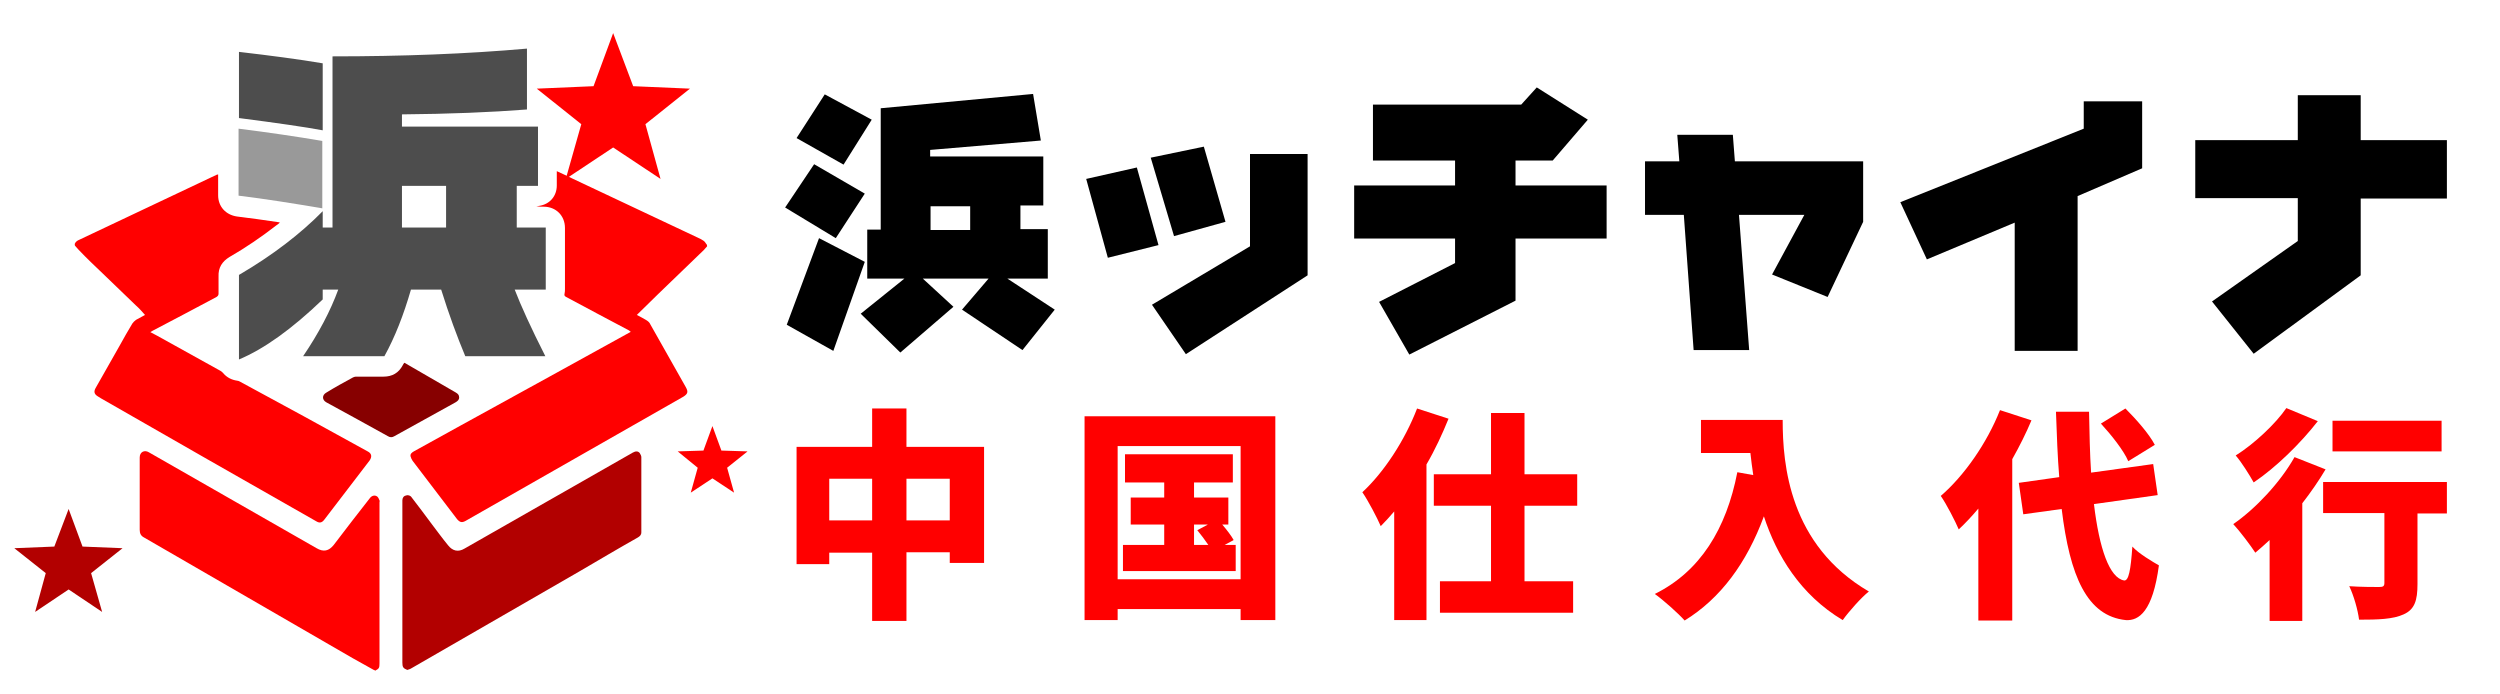 <?xml version="1.0" encoding="utf-8"?>
<!-- Generator: Adobe Illustrator 25.2.1, SVG Export Plug-In . SVG Version: 6.00 Build 0)  -->
<svg version="1.1" id="圖層_1" xmlns="http://www.w3.org/2000/svg" xmlns:xlink="http://www.w3.org/1999/xlink" x="0px" y="0px"
	 viewBox="0 0 612 170" style="enable-background:new 0 0 612 170;" xml:space="preserve">
<style type="text/css">
	.st0{fill:#FF0000;}
	.st1{fill:#B20000;}
	.st2{fill:#870000;}
	.st3{fill:#4D4D4D;}
	.st4{fill:#999999;}
</style>
<g>
	<g>
		<path class="st0" d="M18.3,59.7c0.2-0.5,0.6-0.8,1.1-1C30.6,53.4,41.8,48.1,53,42.8c0.1,0,0.2-0.1,0.4-0.1c0,0.3,0,0.5,0,0.7
			c0,1.5,0,3,0,4.4c0,2.8,1.9,4.8,4.6,5.2c3.4,0.4,6.8,0.9,10.2,1.4c0.1,0,0.1,0,0.3,0.1c-0.3,0.3-0.6,0.5-0.9,0.7
			c-3.6,2.8-7.4,5.4-11.4,7.7c-1.8,1.1-2.8,2.6-2.7,4.8c0,1.4,0,2.8,0,4.2c0,0.4-0.2,0.6-0.5,0.8c-5.2,2.8-10.4,5.5-15.7,8.3
			c-0.2,0.1-0.3,0.2-0.5,0.3c0.6,0.3,1.1,0.6,1.7,0.9c5.2,2.9,10.3,5.7,15.5,8.6c0.2,0.1,0.4,0.3,0.6,0.5c0.9,1.1,2.1,1.7,3.5,1.9
			c0.2,0,0.4,0.1,0.6,0.2C69.1,99,79.5,104.7,90,110.5c1,0.5,1.1,1.3,0.5,2.2c-3.7,4.8-7.4,9.7-11.1,14.5c-0.6,0.8-1.2,0.9-2,0.4
			c-17.6-10-35.1-20-52.7-30.1c-0.3-0.2-0.5-0.3-0.8-0.5c-0.8-0.5-1-1.1-0.5-2c2-3.5,3.9-6.9,5.9-10.4c1-1.8,2-3.6,3.1-5.4
			c0.2-0.3,0.5-0.6,0.9-0.9c0.7-0.4,1.5-0.8,2.2-1.2c-0.7-0.8-1.4-1.6-2.2-2.3c-2.7-2.6-5.4-5.2-8.1-7.8c-2-1.9-4-3.8-5.9-5.8
			c-0.3-0.3-0.6-0.7-0.9-1C18.3,60.1,18.3,59.9,18.3,59.7z"/>
		<path class="st0" d="M173.1,60.3c-0.3,0.3-0.5,0.6-0.8,0.9c-3.7,3.6-7.5,7.2-11.2,10.8c-1.6,1.6-3.3,3.2-4.9,4.8
			c-0.1,0.1-0.2,0.2-0.3,0.3c0.8,0.4,1.5,0.8,2.2,1.2c0.5,0.3,0.9,0.6,1.1,1.1c2.9,5.1,5.8,10.3,8.7,15.4c0.6,1.1,0.5,1.6-0.6,2.3
			c-17.8,10.1-35.5,20.3-53.3,30.4c-0.9,0.5-1.4,0.4-2.1-0.4c-3.6-4.8-7.3-9.5-10.9-14.3c-0.2-0.3-0.4-0.7-0.5-1.1
			c-0.1-0.6,0.3-0.9,0.8-1.2c3.8-2.1,7.6-4.2,11.4-6.3c7.3-4,14.7-8.1,22-12.1c6.5-3.6,12.9-7.1,19.4-10.7c0.1,0,0.2-0.1,0.3-0.2
			c-0.2-0.1-0.3-0.2-0.4-0.3c-5.1-2.7-10.2-5.4-15.4-8.2c-0.4-0.2-0.5-0.4-0.4-0.8s0.1-0.8,0.1-1.2c0-5,0-10,0-14.9
			c0-3-2.2-5.2-5.2-5.2c-0.6,0-1.2,0-1.8-0.1c0.2,0,0.5-0.1,0.7-0.1c2.6-0.4,4.3-2.4,4.3-5c0-1.2,0-2.3,0-3.5
			c1.3,0.6,2.6,1.2,3.8,1.8c10.5,4.9,20.9,9.9,31.4,14.8c0.5,0.3,1,0.5,1.3,1.1C173.1,59.9,173.1,60.1,173.1,60.3z"/>
		<path class="st1" d="M99.7,164c-1-0.4-1.2-0.7-1.2-1.8c0-13.1,0-26.2,0-39.3c0-0.1,0-0.3,0-0.4c0-0.6,0.3-1.1,0.9-1.2
			c0.5-0.2,1.1,0,1.4,0.5c1.6,2.1,3.3,4.3,4.9,6.5c1.3,1.7,2.6,3.5,4,5.2c1.1,1.4,2.5,1.7,4,0.8c13.7-7.8,27.5-15.7,41.2-23.5
			c0.7-0.4,1.3-0.4,1.7,0.1c0.2,0.3,0.4,0.7,0.4,1c0,6.1,0,12.3,0,18.4c0,0.7-0.4,1-0.9,1.3c-4.8,2.7-9.5,5.5-14.3,8.3
			c-13.7,7.9-27.4,15.8-41.1,23.7C100.4,163.8,100,163.9,99.7,164C99.8,164,99.8,164,99.7,164z"/>
		<path class="st0" d="M91.5,164c-1.7-1-3.5-1.9-5.2-2.9c-17-9.8-34-19.7-51-29.5c-0.8-0.4-1.1-1-1.1-1.9c0-5.9,0-11.8,0-17.7
			c0-1.4,1.2-1.9,2.2-1.3c13.7,7.8,27.4,15.7,41.1,23.5c1.7,1,3,0.7,4.2-0.8c2.9-3.8,5.8-7.6,8.8-11.4c0.5-0.7,1.3-0.9,1.9-0.4
			c0.2,0.2,0.4,0.6,0.5,0.9c0.1,0.1,0,0.3,0,0.5c0,13.1,0,26.2,0,39.4c0,1.1-0.1,1.3-1.1,1.8C91.7,164,91.6,164,91.5,164z"/>
		<path class="st2" d="M99,88.8c1.9,1.1,3.8,2.2,5.7,3.3c2.3,1.3,4.6,2.7,6.9,4c0.5,0.3,0.8,0.6,0.8,1.2s-0.4,0.9-0.9,1.2
			c-5,2.8-10,5.5-15,8.3c-0.5,0.3-1,0.3-1.5,0c-5-2.8-10-5.5-15.1-8.3c-1.1-0.6-1.1-1.8,0-2.4c2.1-1.3,4.3-2.5,6.5-3.7
			c0.2-0.1,0.5-0.2,0.7-0.2c2.3,0,4.6,0,6.8,0c2.1,0,3.7-0.9,4.7-2.8C98.7,89.2,98.8,89,99,88.8z"/>
	</g>
	<g>
		<g>
			<path class="st3" d="M79,15.5v16.4c-4.3-0.8-11.2-1.8-20.5-3V12.7C66.2,13.6,73.1,14.5,79,15.5z M79,51.7v4h2.4V13.8
				c17,0,32.9-0.6,47.6-1.9v14.9c-9,0.7-19.2,1.1-30.6,1.2v3h33.3v14.5h-5.2v10.2h7.1v15.2H126c1.5,3.9,4,9.4,7.5,16.3h-19.6
				c-2-4.8-4-10.2-5.9-16.3h-7.4c-1.8,6.2-3.9,11.6-6.5,16.3H74.2c3.8-5.6,6.7-11.1,8.6-16.3H79v2.4C71.5,80.5,64.7,85.4,58.5,88
				V67.3C66.7,62.5,73.5,57.3,79,51.7z M98.4,55.7h10.8V45.5H98.4V55.7z"/>
		</g>
	</g>
	<g>
		<g>
			<path class="st4" d="M58.4,47.9V31.5c7.2,0.9,14,1.9,20.5,3V51C71.8,49.8,65,48.7,58.4,47.9z"/>
		</g>
	</g>
	<polygon class="st1" points="16.8,124.6 20.2,133.8 30,134.2 22.3,140.3 25,149.8 16.8,144.3 8.6,149.8 11.2,140.3 3.5,134.2 
		13.3,133.8 	"/>
	<polygon class="st0" points="150.1,8.1 155,21.1 168.9,21.7 158,30.4 161.7,43.8 150.1,36.1 138.5,43.8 142.3,30.4 131.4,21.7 
		145.3,21.1 	"/>
	<polygon class="st0" points="174.4,104.3 176.6,110.3 183,110.5 178,114.5 179.7,120.6 174.4,117.1 169.1,120.6 170.8,114.5 
		165.9,110.5 172.2,110.3 	"/>
</g>
<g>
	<path d="M199.3,40.2l12.4,7.2l-7.1,10.9l-12.4-7.5L199.3,40.2z M211.7,64.1L204,85.9l-11.4-6.4l7.9-21.2L211.7,64.1z M201.9,23.1
		l11.5,6.2l-6.9,11L195,33.8L201.9,23.1z M252.9,23l1.9,11.4l-27.1,2.3v1.6h27.7v12h-5.6v5.8h6.7v12.1h-9.9l11.6,7.6l-7.9,9.9
		l-14.8-9.9l6.5-7.6h-16.1l7.5,6.9l-13,11.2l-9.7-9.5l10.7-8.6h-9.1v-12h3.3V26.5L252.9,23z M227.8,50.5v5.8h9.7v-5.8H227.8z"/>
	<path d="M278.3,41l5.3,19l-12.4,3.1l-5.3-19.3L278.3,41z M294.7,35.9l5.3,18.4l-12.6,3.5l-5.7-19.2L294.7,35.9z M320.1,37.7v29.7
		l-29.8,19.3L282,74.6l24-14.3V37.7H320.1z"/>
	<path d="M372.4,25.6l3.8-4.2l12.5,7.9l-8.6,10H371v6.1h22.3v13H371v15.2l-26,13.2l-7.4-12.9l18.6-9.5v-6h-24.7v-13h24.7v-6.1h-20.1
		V25.6H372.4z"/>
	<path d="M456.1,39.5v14.8l-8.7,18.4l-13.6-5.5l7.9-14.6h-16l2.5,33.1h-13.6l-2.4-33.1h-9.5V39.5h8.4l-0.5-6.5h13.6l0.5,6.5H456.1z"
		/>
	<path d="M524.4,24.8v16.4L508.6,48v37.9h-15.4V54.5l-21.5,9l-6.5-14l44.9-18v-6.7H524.4z"/>
	<path d="M599,34.3v14.3h-21.1v18.8l-26.2,19.2l-10.2-12.8l21-14.8V48.5h-25.1V34.3h25.1v-11h15.4v11H599z"/>
</g>
<g>
	<path class="st0" d="M240.9,109.3v28.5h-8.4v-2.6h-10.6V152h-8.4v-16.7H203v2.8h-8v-28.7h18.5V100h8.4v9.4H240.9z M213.5,127.4
		v-10.2H203v10.2H213.5z M232.5,127.4v-10.2h-10.6v10.2H232.5z"/>
	<path class="st0" d="M312.2,101.9v49.9h-8.5v-2.7h-30.1v2.7h-8.1v-49.9H312.2z M303.7,141.8v-32.6h-30.1v32.6H303.7z M302.5,133.4
		v6.4h-27.6v-6.4H285v-5h-8.2v-6.6h8.2v-3.7h-9.6v-6.9h26.4v6.9h-9.5v3.7h8.4v6.6h-1.5c1.1,1.3,2.2,2.7,2.8,3.8l-2.2,1.2H302.5z
		 M292.3,133.4h3.5c-0.8-1.2-1.8-2.5-2.7-3.6l2.6-1.4h-3.4V133.4z"/>
	<path class="st0" d="M354.6,102.5c-1.5,3.7-3.3,7.6-5.4,11.2v38.1h-7.9v-26.6c-1.1,1.3-2.2,2.5-3.3,3.6c-0.8-1.9-3.1-6.3-4.5-8.3
		c5.3-4.9,10.4-12.7,13.4-20.5L354.6,102.5z M373.2,123.8v18.5h11.9v7.7h-32.6v-7.7H365v-18.5h-14v-7.7h14v-15h8.2v15h12.9v7.7
		H373.2z"/>
	<path class="st0" d="M436.4,102.9c0,10.8,1.6,30.5,21.1,41.9c-1.8,1.4-5,5-6.4,7c-10.4-6.2-16.2-15.9-19.3-25.4
		c-4.2,11.4-10.6,20.1-19.4,25.5c-1.5-1.7-5.2-5-7.3-6.5c11.1-5.5,17.5-15.9,20.2-29.8l3.9,0.7c-0.3-1.9-0.5-3.7-0.7-5.4h-12.1v-8.1
		H436.4z"/>
	<path class="st0" d="M497.3,102.9c-1.3,3.1-2.9,6.3-4.7,9.5v39.5h-8.3v-27.4c-1.6,1.9-3.2,3.6-4.8,5.1c-0.8-1.9-3-6.2-4.4-8.2
		c5.7-4.9,11.3-12.9,14.5-21L497.3,102.9z M512.6,123.4c1.3,10.9,3.8,18.1,7.4,18.7c1.1,0.1,1.6-2.5,2-8.3c1.5,1.7,5.1,3.8,6.5,4.6
		c-1.5,11.3-4.9,13.6-8.1,13.4c-9.5-1-13.7-10.7-15.7-27.2l-9.4,1.3l-1.1-7.7l9.9-1.4c-0.4-4.9-0.6-10.2-0.8-16h8.1
		c0.1,5.3,0.2,10.3,0.5,14.9l15.2-2.1l1.1,7.6L512.6,123.4z M521,112.9c-1.1-2.6-4.2-6.5-6.7-9.2l6-3.7c2.6,2.6,5.8,6.2,7.2,8.9
		L521,112.9z"/>
	<path class="st0" d="M569.3,114.9c-1.6,2.7-3.6,5.6-5.7,8.3V152h-8v-19.8c-1.2,1.1-2.4,2.2-3.5,3.1c-1.1-1.7-3.8-5.3-5.4-7
		c5.5-3.8,11.5-10.2,15-16.4L569.3,114.9z M567.4,103.1c-4.2,5.4-10.2,11.3-15.7,15c-1-1.8-3-5-4.4-6.6c4.5-2.8,9.8-7.8,12.4-11.6
		L567.4,103.1z M599,125.7h-7.2V143c0,4-0.7,6.2-3.4,7.4c-2.6,1.2-6.3,1.3-10.9,1.3c-0.3-2.4-1.3-5.9-2.4-8.2
		c2.7,0.2,6.3,0.2,7.3,0.2c1,0,1.3-0.2,1.3-1v-17.1h-15v-7.6H599V125.7z M597.6,110.5H571V103h26.7V110.5z"/>
</g>
</svg>
